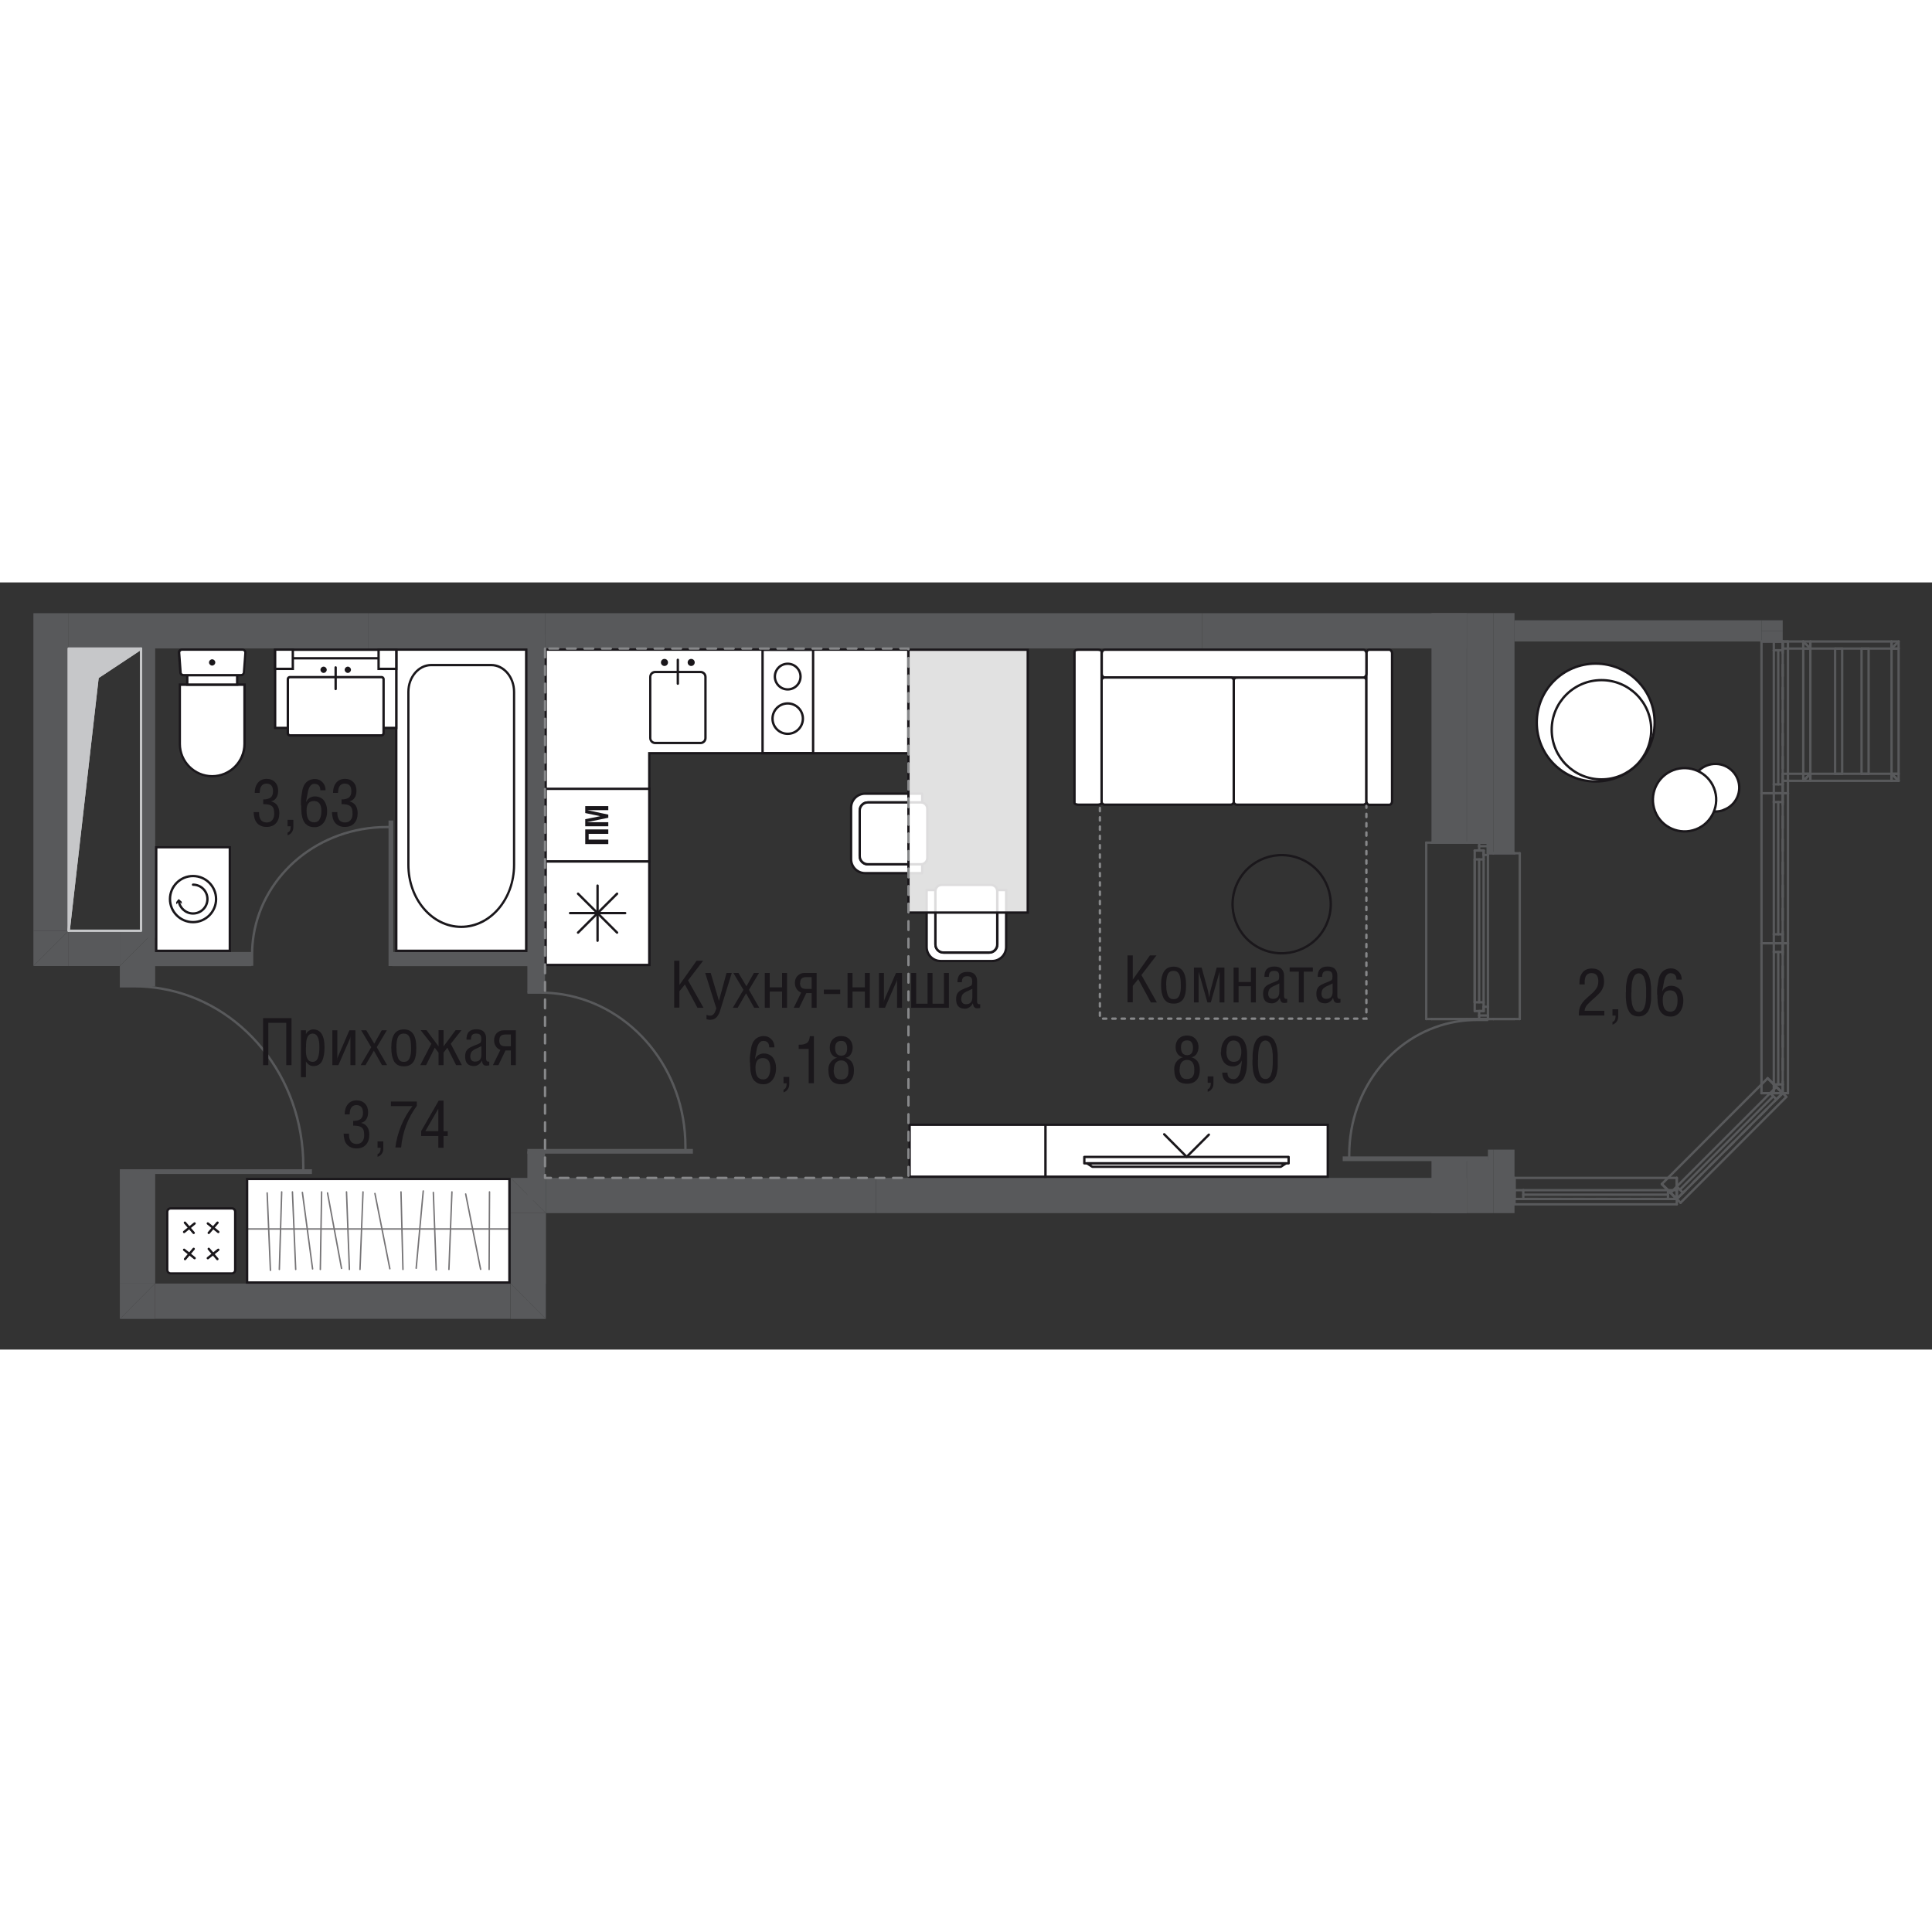 <?xml version="1.0" encoding="UTF-8"?>
<svg id="_Слой_1" data-name="Слой 1" xmlns="http://www.w3.org/2000/svg" xmlns:xlink="http://www.w3.org/1999/xlink" viewBox="0 0 147.53 58.58" width="200" height="200">
  <rect x="0" y="0" width="147.53" height="58.58" fill="#333333" stroke="none"/>
  <defs>
    <style>
      .cls-1 {
        stroke-width: .36px;
      }

      .cls-1, .cls-2, .cls-3, .cls-4, .cls-5, .cls-6, .cls-7, .cls-8, .cls-9, .cls-10, .cls-11, .cls-12, .cls-13 {
        fill: none;
      }

      .cls-1, .cls-2, .cls-3, .cls-5, .cls-11 {
        stroke-miterlimit: 10;
      }

      .cls-1, .cls-5, .cls-7, .cls-8 {
        stroke: #58595b;
      }

      .cls-2, .cls-3, .cls-4, .cls-5, .cls-7, .cls-8, .cls-9, .cls-11, .cls-12, .cls-13 {
        stroke-width: .18px;
      }

      .cls-2, .cls-3, .cls-6, .cls-12, .cls-13 {
        stroke: #1a171b;
      }

      .cls-14 {
        fill: #fff;
      }

      .cls-3, .cls-4, .cls-6, .cls-7, .cls-8, .cls-9, .cls-11, .cls-12, .cls-13 {
        stroke-linecap: round;
      }

      .cls-4 {
        stroke: #c6c7c9;
      }

      .cls-4, .cls-6, .cls-7, .cls-8, .cls-9, .cls-12 {
        stroke-linejoin: round;
      }

      .cls-15 {
        clip-path: url(#clippath-2);
      }

      .cls-16 {
        opacity: .6;
      }

      .cls-6 {
        stroke-width: .11px;
      }

      .cls-17 {
        fill: #1a171b;
      }

      .cls-8 {
        stroke-dasharray: 0 0 .88 .88;
      }

      .cls-18 {
        clip-path: url(#clippath-1);
      }

      .cls-9 {
        stroke-dasharray: 0 0 .67 .67;
      }

      .cls-9, .cls-11 {
        stroke: #87888a;
      }

      .cls-19 {
        clip-path: url(#clippath);
      }

      .cls-20 {
        clip-path: url(#clippath-3);
      }

      .cls-11 {
        stroke-dasharray: 0 0 .25 .46;
      }

      .cls-21 {
        fill: #c6c7c9;
        fill-rule: evenodd;
      }

      .cls-22 {
        opacity: .85;
      }

      .cls-23 {
        fill: #58595b;
      }
    </style>
    <clipPath id="clippath">
      <rect class="cls-10" x="69.37" y="5.14" width="9.11" height="20.06"/>
    </clipPath>
    <clipPath id="clippath-1">
      <rect class="cls-10" x="69.37" y="5.14" width="9.11" height="20.06"/>
    </clipPath>
    <clipPath id="clippath-2">
      <rect class="cls-10" x="18.89" y="46.42" width="19.98" height="6.17"/>
    </clipPath>
    <clipPath id="clippath-3">
      <rect class="cls-10" x="18.89" y="46.42" width="19.98" height="6.17"/>
    </clipPath>
  </defs>
  <rect class="cls-23" x="114.03" y="2.34" width="1.62" height="18.33"/>
  <rect class="cls-23" x="114.03" y="43.31" width="1.62" height="4.85"/>
  <polygon class="cls-23" points="112.01 2.34 112.01 19.87 112.95 19.87 113.62 19.87 113.62 20.68 114.03 20.68 114.03 2.34 112.01 2.34"/>
  <polygon class="cls-23" points="114.03 43.31 113.62 43.31 113.62 44.12 112.55 44.12 112.01 44.12 112.01 48.16 114.03 48.16 114.03 43.31"/>
  <rect class="cls-23" x="109.31" y="44.12" width="2.69" height="4.04"/>
  <rect class="cls-23" x="109.31" y="2.34" width="2.69" height="17.53"/>
  <polygon class="cls-23" points="134.51 3.7 134.51 4.51 135.45 4.51 136.13 4.51 136.13 3.7 134.51 3.7"/>
  <rect class="cls-23" x="115.65" y="2.89" width="18.86" height="1.62"/>
  <polygon class="cls-23" points="135.45 2.89 134.51 2.89 134.51 3.7 136.13 3.7 136.13 2.89 135.45 2.89"/>
  <polygon class="cls-23" points="38.99 48.16 41.68 48.16 38.99 45.47 38.99 48.16"/>
  <polygon class="cls-23" points="38.99 45.47 41.68 48.16 41.68 45.47 38.99 45.47"/>
  <rect class="cls-23" x="41.68" y="45.47" width="25.19" height="2.69"/>
  <polygon class="cls-23" points="38.99 56.24 41.68 56.24 38.99 53.54 38.99 56.24"/>
  <polygon class="cls-23" points="38.99 53.54 41.68 56.24 41.68 53.54 38.99 53.54"/>
  <rect class="cls-23" x="38.99" y="48.16" width="2.7" height="5.39"/>
  <polygon class="cls-23" points="11.84 53.54 9.15 53.54 9.15 56.24 11.84 53.54"/>
  <polygon class="cls-23" points="11.84 53.54 9.15 56.24 11.84 56.24 11.84 53.54"/>
  <rect class="cls-23" x="11.84" y="53.54" width="27.14" height="2.69"/>
  <polygon class="cls-23" points="9.15 29.29 11.84 26.6 9.15 26.6 9.15 29.29"/>
  <rect class="cls-23" x="9.15" y="29.29" width="2.7" height="1.56"/>
  <rect class="cls-23" x="9.15" y="45" width="2.7" height="8.54"/>
  <polygon class="cls-23" points="9.15 29.29 11.84 29.29 11.84 26.6 9.15 29.29"/>
  <rect class="cls-23" x="5.24" y="2.35" width="22.9" height="2.69"/>
  <polygon class="cls-23" points="5.24 26.6 2.55 29.29 5.24 29.29 5.24 26.6"/>
  <polygon class="cls-23" points="5.24 26.6 2.55 26.6 2.55 29.29 5.24 26.6"/>
  <rect class="cls-23" x="2.55" y="2.35" width="2.69" height="24.25"/>
  <rect class="cls-23" x="5.24" y="26.6" width="3.91" height="2.69"/>
  <rect class="cls-23" x="41.62" y="2.35" width="50.18" height="2.69"/>
  <rect class="cls-23" x="28.15" y="2.35" width="13.47" height="2.69"/>
  <rect class="cls-23" x="66.88" y="45.47" width="45.13" height="2.69"/>
  <rect class="cls-23" x="91.8" y="2.35" width="20.21" height="2.69"/>
  <rect class="cls-23" x="10.5" y="28.22" width="8.69" height="1.08"/>
  <rect class="cls-23" x="10.77" y="4.16" width="1.08" height="22.98"/>
  <rect class="cls-23" x="29.97" y="28.22" width="10.98" height="1.08"/>
  <rect class="cls-23" x="40.27" y="3.98" width="1.35" height="27.34"/>
  <rect class="cls-23" x="40.27" y="43.44" width="1.35" height="3.75"/>
  <line class="cls-7" x1="112.01" y1="19.87" x2="109.31" y2="19.87"/>
  <line class="cls-7" x1="112.95" y1="19.87" x2="112.01" y2="19.87"/>
  <line class="cls-7" x1="114.03" y1="20.68" x2="113.63" y2="20.68"/>
  <line class="cls-7" x1="115.65" y1="20.68" x2="114.03" y2="20.68"/>
  <line class="cls-7" x1="113.62" y1="20.68" x2="113.62" y2="19.87"/>
  <line class="cls-7" x1="113.62" y1="19.87" x2="112.95" y2="19.87"/>
  <line class="cls-7" x1="115.65" y1="33.34" x2="116.05" y2="33.34"/>
  <line class="cls-7" x1="116.05" y1="33.34" x2="116.05" y2="20.68"/>
  <line class="cls-7" x1="116.05" y1="20.68" x2="115.65" y2="20.68"/>
  <line class="cls-7" x1="109.31" y1="33.34" x2="108.91" y2="33.34"/>
  <line class="cls-7" x1="108.91" y1="33.34" x2="108.91" y2="19.87"/>
  <line class="cls-7" x1="108.91" y1="19.87" x2="109.31" y2="19.87"/>
  <line class="cls-7" x1="112.95" y1="33.07" x2="112.95" y2="32.73"/>
  <line class="cls-7" x1="112.95" y1="32.73" x2="113.29" y2="32.73"/>
  <line class="cls-7" x1="113.29" y1="32.73" x2="113.29" y2="32.4"/>
  <line class="cls-7" x1="113.29" y1="32.4" x2="113.62" y2="32.4"/>
  <line class="cls-7" x1="113.62" y1="32.4" x2="113.62" y2="33.07"/>
  <line class="cls-7" x1="112.95" y1="33.34" x2="112.95" y2="33.07"/>
  <line class="cls-7" x1="113.62" y1="33.07" x2="113.62" y2="33.34"/>
  <line class="cls-7" x1="113.62" y1="20.14" x2="113.62" y2="20.81"/>
  <line class="cls-7" x1="113.62" y1="20.81" x2="113.29" y2="20.81"/>
  <line class="cls-7" x1="113.29" y1="20.81" x2="113.29" y2="20.47"/>
  <line class="cls-7" x1="113.29" y1="20.47" x2="112.95" y2="20.47"/>
  <line class="cls-7" x1="112.95" y1="20.47" x2="112.95" y2="20.14"/>
  <line class="cls-7" x1="113.62" y1="19.87" x2="113.62" y2="20.14"/>
  <line class="cls-7" x1="112.95" y1="20.14" x2="112.95" y2="19.87"/>
  <line class="cls-7" x1="113.62" y1="20.81" x2="113.62" y2="32.4"/>
  <line class="cls-7" x1="112.61" y1="32.06" x2="112.61" y2="21.15"/>
  <line class="cls-7" x1="112.61" y1="32.73" x2="112.61" y2="32.06"/>
  <line class="cls-7" x1="112.61" y1="32.06" x2="113.29" y2="32.06"/>
  <line class="cls-7" x1="113.29" y1="32.06" x2="113.29" y2="32.73"/>
  <line class="cls-7" x1="113.29" y1="32.73" x2="112.62" y2="32.73"/>
  <line class="cls-7" x1="113.29" y1="20.47" x2="113.29" y2="21.15"/>
  <line class="cls-7" x1="113.29" y1="21.15" x2="112.62" y2="21.15"/>
  <line class="cls-7" x1="112.61" y1="21.15" x2="112.61" y2="20.48"/>
  <line class="cls-7" x1="112.61" y1="20.47" x2="113.29" y2="20.47"/>
  <line class="cls-7" x1="113.29" y1="21.15" x2="113.29" y2="32.06"/>
  <line class="cls-7" x1="112.61" y1="32.06" x2="112.61" y2="21.15"/>
  <line class="cls-7" x1="112.95" y1="32.06" x2="112.95" y2="21.15"/>
  <line class="cls-7" x1="113.62" y1="33.07" x2="112.95" y2="33.07"/>
  <line class="cls-7" x1="113.62" y1="20.14" x2="112.95" y2="20.14"/>
  <line class="cls-7" x1="113.62" y1="33.34" x2="112.95" y2="33.34"/>
  <line class="cls-7" x1="113.62" y1="33.34" x2="112.95" y2="33.34"/>
  <line class="cls-7" x1="115.65" y1="33.34" x2="114.03" y2="33.34"/>
  <line class="cls-7" x1="114.03" y1="33.34" x2="113.63" y2="33.34"/>
  <line class="cls-7" x1="112.95" y1="33.34" x2="112.01" y2="33.34"/>
  <line class="cls-7" x1="112.01" y1="33.34" x2="109.31" y2="33.34"/>
  <line class="cls-7" x1="113.62" y1="19.87" x2="112.95" y2="19.87"/>
  <line class="cls-7" x1="113.62" y1="19.87" x2="112.95" y2="19.87"/>
  <line class="cls-7" x1="113.62" y1="20.68" x2="113.62" y2="19.87"/>
  <line class="cls-7" x1="113.62" y1="20.68" x2="113.62" y2="19.87"/>
  <line class="cls-7" x1="115.65" y1="20.68" x2="114.03" y2="20.68"/>
  <line class="cls-7" x1="114.03" y1="20.68" x2="113.63" y2="20.68"/>
  <line class="cls-7" x1="112.95" y1="19.87" x2="112.01" y2="19.87"/>
  <line class="cls-7" x1="112.01" y1="19.87" x2="109.31" y2="19.87"/>
  <line class="cls-7" x1="112.55" y1="33.34" x2="113.63" y2="33.34"/>
  <line class="cls-7" x1="113.62" y1="33.34" x2="112.55" y2="33.34"/>
  <line class="cls-7" x1="113.62" y1="33.34" x2="112.55" y2="33.34"/>
  <line class="cls-7" x1="115.65" y1="33.34" x2="114.03" y2="33.34"/>
  <line class="cls-7" x1="114.03" y1="33.34" x2="113.63" y2="33.34"/>
  <line class="cls-7" x1="112.55" y1="33.34" x2="112.01" y2="33.34"/>
  <line class="cls-7" x1="112.01" y1="33.34" x2="109.31" y2="33.34"/>
  <line class="cls-7" x1="115.65" y1="46.41" x2="115.65" y2="45.47"/>
  <line class="cls-7" x1="115.65" y1="47.08" x2="115.65" y2="46.41"/>
  <line class="cls-7" x1="128.04" y1="46.41" x2="128.04" y2="45.47"/>
  <line class="cls-7" x1="128.04" y1="47.08" x2="128.04" y2="46.41"/>
  <line class="cls-7" x1="128.04" y1="47.08" x2="128.04" y2="47.49"/>
  <line class="cls-7" x1="128.04" y1="47.49" x2="115.65" y2="47.49"/>
  <line class="cls-7" x1="115.65" y1="47.49" x2="115.65" y2="47.08"/>
  <line class="cls-8" x1="128.04" y1="47.08" x2="115.65" y2="47.08"/>
  <line class="cls-7" x1="128.04" y1="45.47" x2="115.65" y2="45.47"/>
  <line class="cls-7" x1="128.04" y1="46.41" x2="127.37" y2="46.41"/>
  <line class="cls-7" x1="127.37" y1="46.41" x2="127.37" y2="47.08"/>
  <line class="cls-7" x1="127.37" y1="47.08" x2="128.04" y2="47.08"/>
  <line class="cls-7" x1="115.65" y1="47.08" x2="116.32" y2="47.08"/>
  <line class="cls-7" x1="116.32" y1="47.08" x2="116.32" y2="46.41"/>
  <line class="cls-7" x1="116.32" y1="46.41" x2="115.65" y2="46.41"/>
  <line class="cls-7" x1="127.37" y1="46.75" x2="116.32" y2="46.75"/>
  <line class="cls-7" x1="127.37" y1="46.41" x2="116.32" y2="46.41"/>
  <line class="cls-7" x1="116.32" y1="47.08" x2="127.37" y2="47.08"/>
  <line class="cls-7" x1="128.04" y1="47.08" x2="128.04" y2="46.41"/>
  <line class="cls-7" x1="128.04" y1="47.08" x2="128.04" y2="46.41"/>
  <line class="cls-7" x1="128.04" y1="46.41" x2="128.04" y2="45.47"/>
  <line class="cls-7" x1="115.65" y1="47.08" x2="115.65" y2="46.41"/>
  <line class="cls-7" x1="115.65" y1="47.08" x2="115.65" y2="46.41"/>
  <line class="cls-7" x1="115.65" y1="46.41" x2="115.65" y2="45.47"/>
  <line class="cls-7" x1="135.65" y1="38.52" x2="134.98" y2="37.86"/>
  <line class="cls-7" x1="136.13" y1="39" x2="135.65" y2="38.52"/>
  <line class="cls-7" x1="127.57" y1="46.61" x2="126.9" y2="45.94"/>
  <line class="cls-7" x1="128.04" y1="47.08" x2="127.57" y2="46.61"/>
  <line class="cls-7" x1="128.04" y1="47.08" x2="128.33" y2="47.37"/>
  <line class="cls-7" x1="128.33" y1="47.37" x2="136.41" y2="39.28"/>
  <line class="cls-7" x1="136.41" y1="39.28" x2="136.13" y2="39"/>
  <line class="cls-8" x1="128.04" y1="47.08" x2="136.13" y2="39"/>
  <line class="cls-7" x1="126.9" y1="45.94" x2="134.98" y2="37.86"/>
  <line class="cls-7" x1="127.57" y1="46.61" x2="128.04" y2="46.13"/>
  <line class="cls-7" x1="128.04" y1="46.13" x2="128.52" y2="46.61"/>
  <line class="cls-7" x1="128.52" y1="46.61" x2="128.04" y2="47.08"/>
  <line class="cls-7" x1="136.13" y1="39" x2="135.65" y2="39.47"/>
  <line class="cls-7" x1="135.65" y1="39.47" x2="135.17" y2="39"/>
  <line class="cls-7" x1="135.17" y1="39" x2="135.65" y2="38.52"/>
  <line class="cls-7" x1="128.28" y1="46.37" x2="135.41" y2="39.24"/>
  <line class="cls-7" x1="128.04" y1="46.13" x2="135.17" y2="39"/>
  <line class="cls-7" x1="135.65" y1="39.47" x2="128.52" y2="46.61"/>
  <line class="cls-7" x1="128.04" y1="47.08" x2="127.57" y2="46.61"/>
  <line class="cls-7" x1="128.04" y1="47.08" x2="127.57" y2="46.61"/>
  <line class="cls-7" x1="127.57" y1="46.61" x2="126.9" y2="45.94"/>
  <line class="cls-7" x1="136.13" y1="39" x2="135.65" y2="38.52"/>
  <line class="cls-7" x1="136.13" y1="39" x2="135.65" y2="38.52"/>
  <line class="cls-7" x1="135.65" y1="38.52" x2="134.98" y2="37.86"/>
  <line class="cls-7" x1="135.45" y1="4.51" x2="134.51" y2="4.51"/>
  <line class="cls-7" x1="136.13" y1="4.51" x2="135.45" y2="4.51"/>
  <line class="cls-7" x1="135.45" y1="39" x2="134.51" y2="39"/>
  <line class="cls-7" x1="136.13" y1="39" x2="135.45" y2="39"/>
  <line class="cls-7" x1="136.13" y1="4.51" x2="136.53" y2="4.51"/>
  <line class="cls-7" x1="136.53" y1="4.51" x2="136.53" y2="16.1"/>
  <line class="cls-7" x1="136.53" y1="16.1" x2="136.13" y2="16.1"/>
  <line class="cls-8" x1="136.13" y1="4.51" x2="136.13" y2="16.1"/>
  <line class="cls-7" x1="134.51" y1="4.51" x2="134.51" y2="16.1"/>
  <line class="cls-7" x1="135.45" y1="4.51" x2="135.45" y2="5.18"/>
  <line class="cls-7" x1="135.45" y1="5.18" x2="136.12" y2="5.18"/>
  <line class="cls-7" x1="136.13" y1="5.18" x2="136.13" y2="4.51"/>
  <line class="cls-7" x1="136.13" y1="16.1" x2="136.13" y2="15.42"/>
  <line class="cls-7" x1="136.13" y1="15.42" x2="135.45" y2="15.42"/>
  <line class="cls-7" x1="135.45" y1="15.42" x2="135.45" y2="16.1"/>
  <line class="cls-7" x1="135.79" y1="5.18" x2="135.79" y2="15.42"/>
  <line class="cls-7" x1="135.45" y1="5.18" x2="135.45" y2="15.42"/>
  <line class="cls-7" x1="136.13" y1="15.42" x2="136.13" y2="5.18"/>
  <line class="cls-7" x1="136.13" y1="4.51" x2="135.45" y2="4.51"/>
  <line class="cls-7" x1="136.13" y1="4.51" x2="135.45" y2="4.51"/>
  <line class="cls-7" x1="135.45" y1="4.51" x2="134.51" y2="4.51"/>
  <line class="cls-7" x1="136.13" y1="16.1" x2="135.45" y2="16.1"/>
  <line class="cls-7" x1="136.13" y1="16.1" x2="135.45" y2="16.1"/>
  <line class="cls-7" x1="135.45" y1="16.1" x2="134.51" y2="16.1"/>
  <line class="cls-7" x1="136.13" y1="27.55" x2="136.53" y2="27.55"/>
  <line class="cls-7" x1="136.53" y1="27.55" x2="136.53" y2="39"/>
  <line class="cls-7" x1="136.53" y1="39" x2="136.13" y2="39"/>
  <line class="cls-8" x1="136.13" y1="27.55" x2="136.13" y2="39"/>
  <line class="cls-7" x1="134.51" y1="27.55" x2="134.51" y2="39"/>
  <line class="cls-7" x1="135.45" y1="27.55" x2="135.45" y2="28.22"/>
  <line class="cls-7" x1="135.45" y1="28.22" x2="136.12" y2="28.22"/>
  <line class="cls-7" x1="136.13" y1="28.22" x2="136.13" y2="27.55"/>
  <line class="cls-7" x1="136.13" y1="39" x2="136.13" y2="38.33"/>
  <line class="cls-7" x1="136.13" y1="38.33" x2="135.45" y2="38.33"/>
  <line class="cls-7" x1="135.45" y1="38.33" x2="135.45" y2="39"/>
  <line class="cls-7" x1="135.79" y1="28.22" x2="135.79" y2="38.33"/>
  <line class="cls-7" x1="135.45" y1="28.22" x2="135.45" y2="38.33"/>
  <line class="cls-7" x1="136.13" y1="38.33" x2="136.13" y2="28.22"/>
  <line class="cls-7" x1="136.13" y1="27.55" x2="135.45" y2="27.55"/>
  <line class="cls-7" x1="136.13" y1="27.55" x2="135.45" y2="27.55"/>
  <line class="cls-7" x1="135.45" y1="27.55" x2="134.51" y2="27.55"/>
  <line class="cls-7" x1="136.13" y1="39" x2="135.45" y2="39"/>
  <line class="cls-7" x1="136.13" y1="39" x2="135.45" y2="39"/>
  <line class="cls-7" x1="135.45" y1="39" x2="134.51" y2="39"/>
  <line class="cls-7" x1="136.13" y1="16.1" x2="136.53" y2="16.1"/>
  <line class="cls-7" x1="136.53" y1="16.1" x2="136.53" y2="27.55"/>
  <line class="cls-7" x1="136.53" y1="27.55" x2="136.13" y2="27.55"/>
  <line class="cls-8" x1="136.13" y1="16.1" x2="136.13" y2="27.55"/>
  <line class="cls-7" x1="134.51" y1="16.1" x2="134.51" y2="27.55"/>
  <line class="cls-7" x1="135.45" y1="16.1" x2="135.45" y2="16.77"/>
  <line class="cls-7" x1="135.45" y1="16.77" x2="136.12" y2="16.77"/>
  <line class="cls-7" x1="136.13" y1="16.77" x2="136.13" y2="16.1"/>
  <line class="cls-7" x1="136.13" y1="27.55" x2="136.13" y2="26.87"/>
  <line class="cls-7" x1="136.13" y1="26.87" x2="135.45" y2="26.87"/>
  <line class="cls-7" x1="135.45" y1="26.87" x2="135.45" y2="27.55"/>
  <line class="cls-7" x1="135.79" y1="16.77" x2="135.79" y2="26.87"/>
  <line class="cls-7" x1="135.45" y1="16.77" x2="135.45" y2="26.87"/>
  <line class="cls-7" x1="136.13" y1="26.87" x2="136.13" y2="16.77"/>
  <line class="cls-7" x1="136.13" y1="16.1" x2="135.45" y2="16.1"/>
  <line class="cls-7" x1="136.13" y1="16.1" x2="135.45" y2="16.1"/>
  <line class="cls-7" x1="135.45" y1="16.1" x2="134.51" y2="16.1"/>
  <line class="cls-7" x1="136.13" y1="27.55" x2="135.45" y2="27.55"/>
  <line class="cls-7" x1="136.13" y1="27.55" x2="135.45" y2="27.55"/>
  <line class="cls-7" x1="135.45" y1="27.55" x2="134.51" y2="27.55"/>
  <path class="cls-5" d="m29.85,18.68h-.32c-5.14,0-9.4,3.57-10.16,8.24-.08.49-.12,1-.12,1.51v.85"/>
  <line class="cls-1" x1="29.85" y1="29.29" x2="29.85" y2="18.18"/>
  <path class="cls-5" d="m103.03,44.01v-.32c0-5.14,3.57-9.4,8.24-10.16.49-.08,1-.12,1.51-.12h.85"/>
  <line class="cls-1" x1="113.64" y1="44.01" x2="102.53" y2="44.01"/>
  <path class="cls-5" d="m23.16,44.99v-.43c0-6.85-4.72-12.53-10.88-13.55-.65-.11-1.32-.17-2-.17h-1.13"/>
  <line class="cls-1" x1="9.15" y1="44.99" x2="23.82" y2="44.99"/>
  <path class="cls-5" d="m52.34,43.44v-.37c0-5.87-4.06-10.74-9.37-11.61-.56-.09-1.14-.14-1.72-.14h-.97"/>
  <line class="cls-1" x1="40.27" y1="43.44" x2="52.91" y2="43.44"/>
  <rect class="cls-11" x="83.99" y="16.72" width="20.35" height="16.59"/>
  <path class="cls-14" d="m94.45,7.26c-.13,0-.24.1-.24.23v9.25c0,.13.11.23.24.23h9.65c.13,0,.24-.1.24-.23V7.49c0-.13-.11-.23-.24-.23h-9.65Z"/>
  <path class="cls-2" d="m94.45,7.26c-.13,0-.24.1-.24.23v9.25c0,.13.11.23.24.23h9.65c.13,0,.24-.1.24-.23V7.49c0-.13-.11-.23-.24-.23h-9.65Z"/>
  <path class="cls-14" d="m104.56,5.14c-.12,0-.22.12-.22.28v11.28c0,.15.1.28.22.28h1.52c.12,0,.22-.12.22-.28V5.42c0-.15-.1-.28-.22-.28h-1.52Z"/>
  <path class="cls-2" d="m104.56,5.14c-.12,0-.22.12-.22.28v11.28c0,.15.1.28.22.28h1.52c.12,0,.22-.12.22-.28V5.42c0-.15-.1-.28-.22-.28h-1.52Z"/>
  <path class="cls-14" d="m84.37,5.14c-.13,0-.24.13-.24.3v1.52c0,.17.11.3.24.3h19.73c.13,0,.24-.13.24-.3v-1.52c0-.17-.11-.3-.24-.3h-19.73Z"/>
  <path class="cls-2" d="m84.37,5.14c-.13,0-.24.13-.24.3v1.52c0,.17.11.3.24.3h19.73c.13,0,.24-.13.24-.3v-1.52c0-.17-.11-.3-.24-.3h-19.73Z"/>
  <path class="cls-14" d="m93.97,7.26c.13,0,.24.1.24.23v9.25c0,.13-.11.23-.24.23h-9.61c-.13,0-.24-.1-.24-.23V7.49c0-.13.11-.23.24-.23h9.61Z"/>
  <path class="cls-2" d="m93.97,7.26c.13,0,.24.1.24.23v9.25c0,.13-.11.23-.24.23h-9.61c-.13,0-.24-.1-.24-.23V7.49c0-.13.11-.23.24-.23h9.61Z"/>
  <path class="cls-14" d="m82.05,16.83c0,.08.13.14.29.14h1.49c.16,0,.29-.06.29-.14V5.28c0-.08-.13-.14-.29-.14h-1.49c-.16,0-.29.06-.29.14v11.55Z"/>
  <path class="cls-2" d="m82.05,16.83c0,.08.13.14.29.14h1.49c.16,0,.29-.06.29-.14V5.28c0-.08-.13-.14-.29-.14h-1.49c-.16,0-.29.06-.29.14v11.55Z"/>
  <polygon class="cls-14" points="41.68 29.21 41.68 5.13 69.36 5.13 69.36 13.04 49.59 13.04 49.59 29.21 41.68 29.21"/>
  <path class="cls-17" d="m69.27,5.22v7.73h-19.78v16.16h-7.73V5.22h27.51Zm.18-.18h-27.86v24.25h8.08V13.13h19.78V5.04Z"/>
  <rect class="cls-14" x="41.68" y="21.3" width="7.9" height="7.9"/>
  <path class="cls-17" d="m49.49,29.12h-7.73v-7.72h7.73v7.72Zm.18-7.9h-8.08v8.08h8.08v-8.08Z"/>
  <line class="cls-3" x1="43.53" y1="25.25" x2="47.74" y2="25.25"/>
  <line class="cls-3" x1="45.63" y1="27.36" x2="45.63" y2="23.15"/>
  <line class="cls-3" x1="44.14" y1="23.77" x2="47.12" y2="26.74"/>
  <line class="cls-3" x1="44.14" y1="26.74" x2="47.12" y2="23.77"/>
  <path class="cls-17" d="m53.5,6.93c.16,0,.28.13.28.29v4.66c0,.16-.13.29-.28.29h-3.47c-.16,0-.29-.13-.29-.29v-4.66c0-.16.13-.29.29-.29h3.47Zm0-.18h-3.47c-.26,0-.46.21-.46.47v4.66c0,.26.21.47.46.47h3.47c.25,0,.46-.21.46-.47v-4.66c0-.26-.21-.47-.46-.47"/>
  <path class="cls-17" d="m51.01,6.11c0,.15-.12.27-.27.27s-.27-.12-.27-.27.12-.27.27-.27.27.12.27.27"/>
  <path class="cls-17" d="m53.05,6.11c0,.15-.12.27-.27.27s-.27-.12-.27-.27.12-.27.27-.27.27.12.27.27"/>
  <line class="cls-3" x1="51.76" y1="5.91" x2="51.76" y2="7.73"/>
  <path class="cls-17" d="m62,12.95h-3.68v-7.72h3.68v7.72Zm.18-7.9h-4.04v8.08h4.04V5.04Z"/>
  <path class="cls-2" d="m60.15,8.17c.54,0,.98-.44.98-.98s-.44-.98-.98-.98-.98.44-.98.98.44.98.98.98Z"/>
  <path class="cls-2" d="m60.15,11.56c.64,0,1.16-.52,1.16-1.16s-.52-1.16-1.16-1.16-1.16.52-1.16,1.16.52,1.16,1.16,1.16Z"/>
  <rect class="cls-14" x="41.68" y="15.76" width="7.9" height="5.54"/>
  <path class="cls-17" d="m49.49,21.21h-7.73v-5.36h7.73v5.36Zm.18-5.54h-8.08v5.71h8.08v-5.71Z"/>
  <polygon class="cls-17" points="44.69 18.86 46.45 18.86 46.45 19.2 44.95 19.2 44.95 19.64 46.45 19.64 46.45 19.98 44.69 19.98 44.69 18.86"/>
  <polygon class="cls-17" points="44.69 18.08 45.83 17.85 44.69 17.61 44.69 17.08 46.45 17.08 46.45 17.39 44.85 17.39 44.85 17.39 46.45 17.73 46.45 17.97 44.85 18.3 44.85 18.31 46.45 18.31 46.45 18.62 44.69 18.62 44.69 18.08"/>
  <path class="cls-2" d="m94.47,22.99c.87-1.88,3.1-2.69,4.98-1.82,1.88.87,2.69,3.1,1.82,4.98-.87,1.88-3.1,2.69-4.98,1.82-1.88-.87-2.69-3.1-1.82-4.98Z"/>
  <path class="cls-14" d="m71.84,28.91h3.92c.59,0,1.07-.48,1.07-1.07v-4.35h-.67v4.16c0,.34-.28.62-.62.62h-3.49c-.34,0-.62-.28-.62-.62v-4.16h-.67v4.35c0,.59.48,1.07,1.07,1.07"/>
  <path class="cls-12" d="m71.84,28.91h3.92c.59,0,1.07-.48,1.07-1.07v-4.35h-.67v4.16c0,.34-.28.62-.62.62h-3.49c-.34,0-.62-.28-.62-.62v-4.16h-.67v4.35c0,.59.48,1.07,1.07,1.07Z"/>
  <path class="cls-14" d="m75.53,28.26c.34,0,.62-.28.62-.62v-4.06c0-.27-.22-.48-.48-.48h-3.76c-.27,0-.48.21-.48.48v4.06c0,.35.28.62.62.62h3.47Z"/>
  <path class="cls-12" d="m75.53,28.26c.34,0,.62-.28.62-.62v-4.06c0-.27-.22-.48-.48-.48h-3.76c-.27,0-.48.21-.48.48v4.06c0,.35.28.62.62.62h3.47Z"/>
  <path class="cls-14" d="m64.99,17.21v3.92c0,.59.48,1.07,1.07,1.07h4.36v-.67h-4.16c-.34,0-.61-.28-.61-.62v-3.49c0-.34.27-.62.61-.62h4.16v-.67h-4.36c-.59,0-1.07.48-1.07,1.07"/>
  <path class="cls-12" d="m64.99,17.21v3.92c0,.59.48,1.07,1.07,1.07h4.36v-.67h-4.16c-.34,0-.61-.28-.61-.62v-3.49c0-.34.27-.62.61-.62h4.16v-.67h-4.36c-.59,0-1.07.48-1.07,1.07Z"/>
  <path class="cls-14" d="m65.65,20.9c0,.34.28.62.62.62h4.06c.27,0,.48-.22.48-.48v-3.76c0-.27-.22-.48-.48-.48h-4.06c-.34,0-.62.28-.62.62v3.47Z"/>
  <path class="cls-12" d="m65.65,20.9c0,.34.28.62.62.62h4.06c.27,0,.48-.22.48-.48v-3.76c0-.27-.22-.48-.48-.48h-4.06c-.34,0-.62.28-.62.62v3.47Z"/>
  <g class="cls-22">
    <g class="cls-19">
      <g class="cls-18">
        <rect class="cls-14" x="69.37" y="5.14" width="9.11" height="20.06"/>
      </g>
    </g>
  </g>
  <path class="cls-17" d="m78.39,25.12h-8.93V5.23h8.93v19.89Zm.18-20.06h-9.29v20.24h9.29V5.05Z"/>
  <path class="cls-14" d="m131.65,17.37c-.93.36-1.99-.1-2.35-1.04-.36-.93.1-1.99,1.04-2.35.93-.36,1.98.1,2.35,1.04.36.93-.1,1.98-1.04,2.34"/>
  <path class="cls-2" d="m131.65,17.37c-.93.36-1.99-.1-2.35-1.04-.36-.93.1-1.99,1.04-2.35.93-.36,1.98.1,2.35,1.04.36.93-.1,1.98-1.04,2.34Z"/>
  <path class="cls-14" d="m129.51,18.85c-1.25.48-2.65-.14-3.13-1.38-.48-1.25.14-2.65,1.38-3.13,1.25-.48,2.65.14,3.13,1.38.48,1.24-.14,2.65-1.38,3.13"/>
  <path class="cls-2" d="m129.51,18.85c-1.25.48-2.65-.14-3.13-1.38-.48-1.25.14-2.65,1.38-3.13,1.25-.48,2.65.14,3.13,1.38.48,1.24-.14,2.65-1.38,3.13Z"/>
  <path class="cls-14" d="m117.35,10.7c0,2.48,2.01,4.5,4.5,4.5s4.5-2.01,4.5-4.5-2.01-4.5-4.5-4.5-4.5,2.01-4.5,4.5"/>
  <path class="cls-12" d="m117.35,10.7c0,2.48,2.01,4.5,4.5,4.5s4.5-2.01,4.5-4.5-2.01-4.5-4.5-4.5-4.5,2.01-4.5,4.5Z"/>
  <path class="cls-14" d="m118.49,11.25c0,2.1,1.7,3.79,3.8,3.79s3.8-1.7,3.8-3.79-1.7-3.79-3.8-3.79-3.8,1.7-3.8,3.79"/>
  <ellipse class="cls-12" cx="122.29" cy="11.25" rx="3.8" ry="3.79"/>
  <rect class="cls-14" x="79.82" y="41.41" width="21.57" height="3.96"/>
  <path class="cls-17" d="m101.3,45.29h-21.39v-3.79h21.39v3.79Zm.18-3.96h-21.75v4.14h21.75v-4.14Z"/>
  <polygon class="cls-12" points="83.41 44.62 97.8 44.62 98.2 44.36 83.01 44.36 83.41 44.62"/>
  <rect class="cls-12" x="82.8" y="43.87" width="15.6" height=".49"/>
  <line class="cls-3" x1="90.62" y1="43.86" x2="92.31" y2="42.17"/>
  <line class="cls-3" x1="88.9" y1="42.14" x2="90.59" y2="43.84"/>
  <rect class="cls-14" x="69.46" y="41.41" width="10.37" height="3.96"/>
  <path class="cls-17" d="m79.74,45.29h-10.19v-3.79h10.19v3.79Zm.18-3.96h-10.55v4.14h10.55v-4.14Z"/>
  <rect class="cls-14" x="18.87" y="45.55" width="20.03" height="7.9"/>
  <path class="cls-17" d="m38.81,53.37h-19.85v-7.73h19.85v7.73Zm.18-7.9h-20.21v8.08h20.21v-8.08Z"/>
  <g class="cls-16">
    <g class="cls-15">
      <g class="cls-20">
        <line class="cls-6" x1="18.95" y1="49.37" x2="38.82" y2="49.37"/>
        <line class="cls-6" x1="21.33" y1="52.46" x2="21.51" y2="46.54"/>
        <line class="cls-6" x1="22.58" y1="52.46" x2="22.33" y2="46.54"/>
        <line class="cls-6" x1="23.87" y1="52.42" x2="23.09" y2="46.58"/>
        <line class="cls-6" x1="24.46" y1="52.46" x2="24.56" y2="46.54"/>
        <line class="cls-6" x1="26.08" y1="52.38" x2="25.01" y2="46.62"/>
        <line class="cls-6" x1="26.68" y1="52.46" x2="26.46" y2="46.54"/>
        <line class="cls-6" x1="27.49" y1="52.46" x2="27.72" y2="46.54"/>
        <line class="cls-6" x1="29.77" y1="52.41" x2="28.63" y2="46.66"/>
        <line class="cls-6" x1="31.78" y1="52.37" x2="32.32" y2="46.47"/>
        <line class="cls-6" x1="30.77" y1="52.46" x2="30.62" y2="46.54"/>
        <line class="cls-6" x1="20.65" y1="52.53" x2="20.4" y2="46.62"/>
        <line class="cls-6" x1="33.31" y1="52.5" x2="33.09" y2="46.58"/>
        <line class="cls-6" x1="34.28" y1="52.46" x2="34.51" y2="46.54"/>
        <line class="cls-6" x1="36.7" y1="52.45" x2="35.56" y2="46.7"/>
        <line class="cls-6" x1="37.35" y1="52.46" x2="37.38" y2="46.54"/>
      </g>
    </g>
  </g>
  <rect class="cls-14" x="11.93" y="20.23" width="5.62" height="7.9"/>
  <path class="cls-17" d="m17.46,28.04h-5.44v-7.73h5.44v7.73Zm.18-7.9h-5.8v8.08h5.8v-8.08Z"/>
  <path class="cls-2" d="m14.74,22.42c.97,0,1.76.79,1.76,1.76s-.79,1.76-1.76,1.76-1.76-.79-1.76-1.76.79-1.76,1.76-1.76Z"/>
  <path class="cls-3" d="m14.74,23.08c.61,0,1.1.49,1.1,1.1s-.49,1.1-1.1,1.1c-.56,0-1.02-.42-1.09-.96"/>
  <polygon class="cls-17" points="13.89 24.55 13.66 24.36 13.47 24.59 13.45 24.41 13.64 24.18 13.87 24.37 13.89 24.55"/>
  <path class="cls-14" d="m16.2,14.8c-1.36,0-2.47-1.11-2.47-2.47,0-.04,0-.13,0-.13v-4.4h4.93v4.39s0,.09,0,.13c0,1.36-1.11,2.47-2.47,2.47"/>
  <path class="cls-17" d="m18.58,7.89v4.32s0,.08,0,.12c0,1.31-1.07,2.38-2.38,2.38s-2.38-1.07-2.38-2.38c0-.04,0-.12,0-.13v-4.3h4.76Zm.18-.18h-5.11v4.48s0,.09,0,.13c0,1.42,1.15,2.56,2.56,2.56s2.56-1.15,2.56-2.56c0-.05,0-.13,0-.13v-4.48Z"/>
  <rect class="cls-14" x="14.3" y="7.08" width="3.81" height=".71"/>
  <path class="cls-17" d="m18.02,7.71h-3.63v-.54h3.63v.54Zm.18-.71h-3.99v.89h3.99v-.89Z"/>
  <path class="cls-14" d="m14.01,7.08c-.11,0-.2-.08-.23-.18l-.11-1.48c-.01-.08,0-.15.05-.2.04-.05.11-.08.18-.08h4.62c.07,0,.13.03.18.08.04.05.06.12.05.19l-.11,1.5c-.02.1-.12.17-.22.17h-4.39Z"/>
  <path class="cls-17" d="m18.51,5.22c.06,0,.09.03.11.05.02.02.04.06.03.14l-.11,1.47c-.01.07-.07.11-.14.11h-4.39c-.07,0-.12-.05-.13-.09l-.11-1.51c-.01-.06.01-.1.03-.12.02-.02.05-.05.11-.05h4.62Zm0-.18h-4.62c-.2,0-.35.18-.31.38l.11,1.49c.03.15.16.26.31.26h4.39c.15,0,.28-.11.31-.26l.11-1.49c.04-.2-.11-.38-.31-.38"/>
  <path class="cls-17" d="m16.44,6.11c0,.13-.11.24-.24.24s-.24-.11-.24-.24.11-.24.24-.24.24.11.24.24"/>
  <rect class="cls-14" x="30.26" y="5.13" width="9.92" height="22.99"/>
  <path class="cls-17" d="m40.09,28.04h-9.74V5.22h9.74v22.82Zm.18-22.99h-10.1v23.17h10.1V5.04Z"/>
  <path class="cls-14" d="m35.22,26.3c-2.22,0-4.04-2.12-4.04-4.73v-13.21c0-1.13.78-2.05,1.74-2.05h4.58c.96,0,1.74.92,1.74,2.05v13.21c0,2.61-1.81,4.73-4.03,4.73"/>
  <path class="cls-17" d="m37.51,6.4c.91,0,1.66.88,1.66,1.96v13.21c0,2.56-1.77,4.64-3.95,4.64s-3.95-2.08-3.95-4.64v-13.21c0-1.08.74-1.96,1.65-1.96h4.58Zm0-.18h-4.58c-1.01,0-1.83.96-1.83,2.14v13.21c0,2.66,1.85,4.82,4.12,4.82s4.12-2.16,4.12-4.82v-13.21c0-1.18-.82-2.14-1.83-2.14"/>
  <rect class="cls-14" x="21.01" y="5.13" width="9.25" height="5.97"/>
  <path class="cls-17" d="m30.17,11.02h-9.07v-5.79h9.07v5.79Zm.18-5.97h-9.43v6.15h9.43v-6.15Z"/>
  <line class="cls-12" x1="29.66" y1="5.79" x2="21.56" y2="5.79"/>
  <rect class="cls-14" x="21.97" y="7.23" width="7.32" height="4.46" rx=".16" ry=".16"/>
  <path class="cls-17" d="m29.13,7.32s.07.03.07.07v4.13s-.03.07-.07.07h-6.99s-.07-.03-.07-.07v-4.13s.03-.07.07-.07h6.99Zm0-.18h-6.99c-.14,0-.25.11-.25.25v4.13c0,.14.11.25.25.25h6.99c.14,0,.25-.11.25-.25v-4.13c0-.14-.11-.25-.25-.25"/>
  <path class="cls-17" d="m24.95,6.67c0,.13-.11.24-.24.24s-.24-.11-.24-.24.11-.24.24-.24.24.11.24.24"/>
  <path class="cls-17" d="m26.8,6.67c0,.13-.11.24-.24.24s-.24-.11-.24-.24.11-.24.24-.24.24.11.24.24"/>
  <line class="cls-3" x1="25.63" y1="6.49" x2="25.63" y2="8.14"/>
  <rect class="cls-14" x="28.91" y="5.13" width="1.35" height="1.47"/>
  <path class="cls-17" d="m30.17,6.51h-1.17v-1.29h1.17v1.29Zm.18-1.47h-1.53v1.65h1.53v-1.65Z"/>
  <rect class="cls-14" x="21.01" y="5.13" width="1.35" height="1.47"/>
  <path class="cls-17" d="m22.27,6.51h-1.17v-1.29h1.17v1.29Zm.18-1.47h-1.53v1.65h1.53v-1.65Z"/>
  <path class="cls-14" d="m13.02,47.8h4.68c.14,0,.25.11.25.25v4.45c0,.14-.11.26-.26.26h-4.68c-.14,0-.25-.11-.25-.25v-4.45c0-.14.11-.25.25-.25Z"/>
  <path class="cls-17" d="m17.71,47.89c.09,0,.16.07.16.17v4.45c0,.09-.07.17-.16.17h-4.68c-.09,0-.17-.08-.17-.17v-4.45c0-.09.07-.17.17-.17h4.68Zm0-.18h-4.68c-.19,0-.34.15-.34.34v4.45c0,.19.15.34.34.34h4.68c.19,0,.34-.15.34-.34v-4.45c0-.19-.15-.34-.34-.34"/>
  <line class="cls-13" x1="14.12" y1="48.89" x2="14.79" y2="49.67"/>
  <line class="cls-13" x1="14.86" y1="48.95" x2="14.06" y2="49.6"/>
  <line class="cls-13" x1="14.06" y1="50.96" x2="14.86" y2="51.6"/>
  <line class="cls-13" x1="14.79" y1="50.89" x2="14.13" y2="51.67"/>
  <line class="cls-13" x1="16.61" y1="48.89" x2="15.94" y2="49.67"/>
  <line class="cls-13" x1="15.87" y1="48.95" x2="16.67" y2="49.6"/>
  <line class="cls-13" x1="16.67" y1="50.96" x2="15.87" y2="51.6"/>
  <line class="cls-13" x1="15.94" y1="50.89" x2="16.6" y2="51.67"/>
  <polygon class="cls-4" points="7.45 7.25 10.77 5.05 10.77 26.6 5.24 26.6 7.45 7.25"/>
  <polygon class="cls-21" points="5.24 26.6 7.45 7.25 10.77 5.05 5.24 5.05 5.24 26.6"/>
  <polygon class="cls-4" points="5.24 26.6 5.24 5.05 10.77 5.05 7.45 7.25 5.24 26.6"/>
  <line class="cls-7" x1="138.24" y1="15.15" x2="138.24" y2="14.61"/>
  <line class="cls-7" x1="138.24" y1="14.61" x2="137.7" y2="14.61"/>
  <line class="cls-7" x1="144.98" y1="14.61" x2="144.44" y2="14.61"/>
  <line class="cls-7" x1="144.44" y1="14.61" x2="144.44" y2="15.15"/>
  <line class="cls-7" x1="136.13" y1="14.61" x2="137.7" y2="14.61"/>
  <line class="cls-7" x1="136.13" y1="14.61" x2="136.13" y2="15.15"/>
  <line class="cls-7" x1="136.13" y1="15.15" x2="137.7" y2="15.15"/>
  <line class="cls-7" x1="138.24" y1="14.61" x2="138.24" y2="15.15"/>
  <line class="cls-7" x1="144.44" y1="15.15" x2="144.44" y2="14.61"/>
  <line class="cls-7" x1="137.7" y1="15.15" x2="144.98" y2="15.15"/>
  <line class="cls-7" x1="138.24" y1="14.61" x2="137.7" y2="15.15"/>
  <line class="cls-7" x1="138.24" y1="14.61" x2="144.44" y2="14.61"/>
  <line class="cls-7" x1="144.44" y1="14.61" x2="144.98" y2="15.15"/>
  <line class="cls-7" x1="144.44" y1="14.61" x2="144.98" y2="14.61"/>
  <line class="cls-7" x1="144.98" y1="5.05" x2="144.44" y2="5.05"/>
  <line class="cls-7" x1="137.7" y1="14.61" x2="138.24" y2="14.61"/>
  <line class="cls-7" x1="138.24" y1="5.05" x2="137.7" y2="5.05"/>
  <line class="cls-7" x1="142.15" y1="5.05" x2="142.15" y2="14.61"/>
  <line class="cls-7" x1="142.15" y1="14.61" x2="142.69" y2="14.61"/>
  <line class="cls-7" x1="142.69" y1="5.05" x2="142.69" y2="14.61"/>
  <line class="cls-7" x1="142.69" y1="5.05" x2="142.15" y2="5.05"/>
  <line class="cls-7" x1="140.13" y1="5.05" x2="140.13" y2="14.61"/>
  <line class="cls-7" x1="140.13" y1="14.61" x2="140.67" y2="14.61"/>
  <line class="cls-7" x1="140.67" y1="5.05" x2="140.67" y2="14.61"/>
  <line class="cls-7" x1="140.67" y1="5.05" x2="140.13" y2="5.05"/>
  <line class="cls-7" x1="144.44" y1="5.05" x2="144.44" y2="14.61"/>
  <line class="cls-7" x1="144.98" y1="4.51" x2="144.98" y2="15.15"/>
  <line class="cls-7" x1="144.98" y1="15.15" x2="144.44" y2="14.61"/>
  <line class="cls-7" x1="138.24" y1="5.05" x2="138.24" y2="4.51"/>
  <line class="cls-7" x1="137.7" y1="5.05" x2="138.24" y2="5.05"/>
  <line class="cls-7" x1="144.44" y1="5.05" x2="144.98" y2="5.05"/>
  <line class="cls-7" x1="144.44" y1="4.51" x2="144.44" y2="5.05"/>
  <line class="cls-7" x1="136.13" y1="4.51" x2="137.7" y2="4.51"/>
  <line class="cls-7" x1="136.13" y1="4.51" x2="136.13" y2="5.05"/>
  <line class="cls-7" x1="136.13" y1="5.05" x2="137.7" y2="5.05"/>
  <line class="cls-7" x1="138.24" y1="4.51" x2="138.24" y2="5.05"/>
  <line class="cls-7" x1="144.44" y1="5.05" x2="144.44" y2="4.51"/>
  <line class="cls-7" x1="138.24" y1="5.05" x2="144.44" y2="5.05"/>
  <line class="cls-7" x1="137.7" y1="4.51" x2="144.98" y2="4.51"/>
  <line class="cls-7" x1="144.98" y1="4.51" x2="144.44" y2="5.05"/>
  <line class="cls-7" x1="138.24" y1="14.61" x2="138.24" y2="5.05"/>
  <line class="cls-7" x1="137.7" y1="15.15" x2="138.24" y2="14.61"/>
  <line class="cls-7" x1="137.7" y1="15.15" x2="137.7" y2="4.51"/>
  <line class="cls-7" x1="137.7" y1="4.51" x2="138.24" y2="5.05"/>
  <polygon class="cls-9" points="41.62 5.05 41.62 29.29 41.62 45.47 64.59 45.47 69.37 45.47 69.37 5.05 41.62 5.05"/>
  <path class="cls-17" d="m20.09,36.86v-3.59h2.17v3.59h-.4v-3.23h-1.37v3.23h-.4Zm2.89.93v-3.59h.38v.3h0c.06-.12.14-.21.24-.27.1-.06.2-.1.3-.1.58,0,.88.45.88,1.36,0,.21-.01.4-.04.57-.03.17-.07.32-.13.45-.06.14-.15.24-.26.31-.11.07-.25.11-.41.11-.13,0-.24-.03-.33-.09-.09-.06-.17-.14-.25-.26v1.2h-.38Zm.38-2.27c0,.09,0,.16,0,.22,0,.06,0,.13.01.21,0,.08.02.15.03.21.01.06.03.12.06.18.03.06.06.11.09.14.03.04.08.07.13.09.05.02.11.04.18.04.1,0,.18-.02.25-.07.07-.05.12-.12.16-.22.04-.1.07-.22.09-.35.02-.13.03-.29.03-.48,0-.69-.17-1.04-.52-1.04-.07,0-.14.02-.2.05-.06.03-.1.07-.14.13-.04.06-.07.12-.09.19-.02.06-.04.14-.05.23-.01.09-.02.17-.02.24,0,.07,0,.15,0,.24Zm2.02,1.34v-2.66h.38v2.03c0,.09-.01.19-.04.32h0c.03-.16.06-.27.08-.32l.88-2.03h.46v2.66h-.38v-2.02c0-.07.01-.18.04-.33h0c-.03.17-.05.28-.08.33l-.88,2.02h-.46Zm2.16,0l.81-1.37-.77-1.29h.39l.61,1.02.57-1.02h.39l-.77,1.29.79,1.37h-.39l-.62-1.1-.64,1.1h-.39Zm2.34-1.34c0-.93.32-1.39.96-1.39s.95.47.95,1.4c0,.27-.02.49-.06.68-.04.19-.11.33-.19.44-.09.11-.19.18-.3.23-.11.05-.24.07-.4.07-.12,0-.23-.01-.32-.04-.09-.03-.18-.07-.26-.14-.08-.07-.15-.15-.2-.26-.05-.11-.1-.24-.13-.4-.03-.16-.05-.35-.05-.57Zm.4.04c0,.17,0,.31.03.43.02.12.05.23.09.33.04.1.1.17.17.22s.16.07.27.07.2-.02.27-.07.13-.12.17-.22c.04-.1.07-.21.09-.33.02-.12.02-.27.02-.43,0-.4-.04-.69-.13-.86-.09-.17-.23-.25-.43-.25s-.35.08-.43.25c-.09.17-.13.45-.13.86Zm1.81,1.3l.85-1.63-.82-1.04h.45l.92,1.24v-1.24h.38v1.24l.92-1.24h.45l-.82,1.04.85,1.63h-.44l-.67-1.33-.29.38v.95h-.38v-.95l-.29-.38-.66,1.33h-.45Zm4.11.07c-.46,0-.68-.24-.68-.73,0-.12.01-.22.04-.3.02-.08.07-.16.12-.22.06-.06.13-.12.2-.16.08-.04.18-.09.3-.14.2-.07.36-.14.47-.2.04-.02.07-.06.08-.11s.02-.12.02-.21c0-.15-.03-.26-.09-.32-.06-.06-.16-.09-.31-.09-.14,0-.24.04-.3.11-.06.08-.09.19-.09.35h-.34c0-.27.06-.47.19-.6.13-.13.32-.19.57-.19s.44.06.56.19c.12.13.18.29.18.49v1.57c0,.06.01.12.04.16s.06.06.11.06c.03,0,.06,0,.09,0v.28s-.08.03-.16.03c-.07,0-.12,0-.15-.01-.04,0-.08-.02-.11-.05-.04-.03-.07-.06-.09-.12-.02-.05-.04-.12-.06-.21h0c-.05.12-.12.22-.24.3-.11.08-.23.12-.35.12h0Zm-.29-.75c0,.13.03.22.09.3.06.07.15.11.27.11.33,0,.49-.18.49-.54v-.64c-.06.03-.12.06-.2.1-.08.04-.14.07-.2.09-.05.02-.11.05-.17.09-.06.04-.11.08-.15.12-.04.04-.07.09-.09.16s-.04.14-.04.22Zm1.73.68l.57-1.16c-.15-.06-.27-.15-.35-.28-.09-.13-.13-.29-.13-.46,0-.23.07-.41.21-.55.14-.14.32-.21.53-.21h.92v2.66h-.38v-1.12h-.41l-.54,1.12h-.41Zm.48-1.89c0,.15.04.26.11.34.07.07.19.11.35.11h.43v-.9h-.41c-.17,0-.29.04-.36.11-.07.07-.11.19-.11.34Z"/>
  <path class="cls-17" d="m26.25,42.09h.4c0,.08,0,.16.01.23,0,.07.03.14.05.21.03.07.06.13.1.18.04.05.1.09.17.12.07.03.15.05.25.05.19,0,.33-.06.43-.18.1-.12.15-.27.15-.47,0-.16-.01-.28-.04-.38-.03-.1-.08-.17-.15-.23-.07-.05-.16-.09-.26-.11-.1-.02-.23-.03-.39-.03v-.36c.25,0,.44-.05.56-.14.12-.09.19-.25.19-.48,0-.39-.17-.59-.51-.59-.09,0-.17.02-.24.06s-.12.09-.16.16c-.04.07-.07.14-.08.22s-.03.17-.03.27h-.38c0-.31.08-.57.24-.77.16-.2.39-.3.67-.3.26,0,.48.08.64.25.16.16.24.38.24.65,0,.21-.04.39-.13.53-.09.15-.22.24-.41.29.21.05.36.15.47.3.11.16.16.36.16.6,0,.32-.08.57-.25.76-.16.19-.41.29-.73.29-.17,0-.32-.03-.44-.09-.13-.06-.23-.14-.31-.24-.08-.1-.14-.22-.17-.36-.04-.14-.06-.29-.06-.46Zm2.58,1.07v-.48h.44v.57c0,.14-.04.27-.12.38-.08.11-.19.19-.32.23v-.21c.16-.04.24-.21.24-.48h-.24Zm1.02-3.16v-.36h1.98v.33c-.34.46-.62.96-.82,1.5-.2.54-.33,1.11-.38,1.68h-.44c.07-.57.22-1.12.44-1.66.22-.54.51-1.04.87-1.5h-1.65Zm2.31,2.26v-.36l1.34-2.33h.37v2.34h.32v.36h-.32v.9h-.4v-.9h-1.32Zm.32-.36h.99v-1.71l-.99,1.71Z"/>
  <path class="cls-17" d="m86.1,32.07v-3.59h.4v1.85l1.31-1.85h.5l-1.15,1.5,1.18,2.09h-.46l-.96-1.78-.42.52v1.25h-.4Zm2.56-1.34c0-.93.32-1.39.96-1.39s.95.47.95,1.4c0,.27-.02.49-.06.68-.04.19-.11.33-.19.44-.09.11-.19.18-.3.23-.11.05-.24.07-.4.07-.12,0-.23-.01-.32-.04-.09-.03-.18-.07-.26-.14-.08-.07-.15-.15-.2-.26-.05-.11-.1-.24-.13-.4-.03-.16-.05-.35-.05-.57Zm.4.04c0,.17,0,.31.03.43.02.12.05.23.09.33.04.1.1.17.17.22s.16.07.27.07.2-.02.27-.07.13-.12.17-.22c.04-.1.07-.21.09-.33.02-.12.02-.27.02-.43,0-.4-.04-.69-.13-.86-.09-.17-.23-.25-.43-.25s-.35.08-.43.25c-.09.17-.13.45-.13.86Zm2.11,1.3v-2.66h.59l.48,1.76s.04.23.1.54h0s.02-.1.03-.18.02-.15.03-.21c0-.06.02-.11.03-.15l.48-1.76h.59v2.66h-.37v-2.35h0l-.67,2.35h-.26l-.67-2.35h0v2.35h-.37Zm3.03,0v-2.66h.38v1.1h.94v-1.1h.38v2.66h-.38v-1.24h-.94v1.24h-.38Zm2.93.07c-.46,0-.68-.24-.68-.73,0-.12.01-.22.04-.3.02-.08.07-.16.12-.22.06-.06.13-.12.2-.16.08-.04.18-.09.3-.14.2-.07.36-.14.47-.2.04-.02.07-.06.08-.11s.02-.12.02-.21c0-.15-.03-.26-.09-.32-.06-.06-.16-.09-.31-.09-.14,0-.24.04-.3.11-.06.08-.09.19-.09.35h-.34c0-.27.06-.47.19-.6.13-.13.32-.19.57-.19s.44.06.56.19c.12.13.18.29.18.49v1.57c0,.06.01.12.04.16s.06.06.11.06c.03,0,.06,0,.09,0v.28s-.08.03-.16.03c-.07,0-.12,0-.15-.01-.04,0-.08-.02-.11-.05-.04-.03-.07-.06-.09-.12-.02-.05-.04-.12-.06-.21h0c-.05.12-.12.22-.24.3-.11.08-.23.12-.35.12h0Zm-.29-.75c0,.13.03.22.09.3.06.07.15.11.27.11.33,0,.49-.18.49-.54v-.64c-.06.03-.12.06-.2.1-.08.04-.14.07-.2.09-.05.02-.11.05-.17.09-.06.04-.11.08-.15.12-.04.04-.07.09-.09.16s-.04.14-.04.22Zm1.64-1.67v-.32h1.77v.32h-.69v2.35h-.38v-2.35h-.7Zm2.72,2.42c-.46,0-.68-.24-.68-.73,0-.12.01-.22.04-.3.02-.08.07-.16.12-.22.06-.06.13-.12.2-.16.08-.04.18-.09.3-.14.2-.07.36-.14.47-.2.04-.02.07-.06.08-.11s.02-.12.02-.21c0-.15-.03-.26-.09-.32-.06-.06-.16-.09-.31-.09-.14,0-.24.04-.3.11-.06.08-.09.19-.09.35h-.34c0-.27.06-.47.19-.6.13-.13.32-.19.57-.19s.44.06.56.19c.12.13.18.29.18.49v1.57c0,.06.01.12.04.16s.06.06.11.06c.03,0,.06,0,.09,0v.28s-.08.03-.16.03c-.07,0-.12,0-.15-.01-.04,0-.08-.02-.11-.05-.04-.03-.07-.06-.09-.12-.02-.05-.04-.12-.06-.21h0c-.05.12-.12.22-.24.3-.11.08-.23.12-.35.12h0Zm-.29-.75c0,.13.03.22.09.3.06.07.15.11.27.11.33,0,.49-.18.49-.54v-.64c-.06.03-.12.06-.2.1-.08.04-.14.07-.2.09-.05.02-.11.05-.17.09-.06.04-.11.08-.15.12-.04.04-.07.09-.09.16s-.04.14-.04.22Z"/>
  <path class="cls-17" d="m89.66,37.2c0-.14.02-.27.06-.38.04-.12.1-.21.17-.29.07-.07.14-.13.22-.18.08-.05.15-.08.23-.09h0c-.19-.04-.33-.13-.43-.28-.1-.14-.14-.32-.14-.52,0-.11.02-.21.05-.31.03-.1.08-.19.15-.27s.16-.15.27-.2c.12-.05.25-.08.4-.08.12,0,.23.02.33.05.1.03.18.08.25.14.07.06.12.12.17.2.05.08.08.15.1.24.02.08.03.16.03.25,0,.19-.05.36-.14.51-.09.15-.23.24-.41.27h0c.18.04.33.14.46.29.12.16.19.38.19.65,0,.34-.08.61-.25.8-.17.19-.41.28-.73.28s-.57-.09-.73-.27c-.16-.18-.24-.45-.24-.8Zm.41-.02c0,.11,0,.21.03.3.02.08.05.16.09.23.04.07.1.12.17.16.08.04.17.05.28.05.09,0,.17-.01.24-.04.07-.02.12-.06.16-.1s.07-.09.1-.16c.03-.06.04-.13.05-.2,0-.07.01-.15.01-.24,0-.1-.01-.19-.03-.27-.02-.08-.05-.16-.09-.23-.04-.07-.1-.12-.18-.16-.07-.04-.16-.06-.26-.06-.13,0-.24.04-.33.11-.09.07-.15.16-.18.27-.03.1-.05.22-.05.35Zm.57-2.21c-.3,0-.46.18-.46.54,0,.19.04.33.11.43.08.1.19.16.36.16.3,0,.45-.19.45-.57,0-.17-.04-.3-.11-.41s-.19-.15-.35-.15h0Zm1.58,3.23v-.48h.44v.57c0,.14-.04.27-.12.38-.08.11-.19.19-.32.23v-.21c.16-.04.24-.21.24-.48h-.24Zm1.02-2.33c0-.38.09-.68.27-.91.18-.23.41-.35.68-.35.13,0,.26.02.36.06.11.04.2.09.27.14.07.06.13.13.19.23.05.09.09.18.12.27.03.09.05.19.07.32.02.12.03.23.03.32,0,.09,0,.2,0,.32,0,.15,0,.26,0,.35,0,.09,0,.21-.02.37-.01.16-.03.29-.06.39-.02.1-.06.21-.11.34-.05.13-.11.22-.19.3-.07.07-.17.13-.28.19-.11.05-.24.08-.39.08-.26,0-.47-.08-.62-.23-.15-.16-.23-.36-.23-.63h.4c0,.17.04.29.11.37.08.08.2.13.36.13.06,0,.12-.01.17-.04.05-.02.1-.06.14-.11.04-.05.07-.1.1-.15.03-.05.06-.12.08-.2.02-.08.04-.15.05-.22.01-.06.03-.14.04-.24.01-.09.02-.17.03-.23,0-.06.01-.13.02-.22h-.01c-.07.15-.16.26-.28.33-.12.07-.25.11-.38.11-.16,0-.29-.03-.42-.09-.12-.06-.22-.14-.29-.24-.07-.1-.13-.22-.17-.35-.04-.13-.06-.27-.06-.42Zm.41-.08c0,.08,0,.16.01.23,0,.07.03.14.05.22.02.07.06.14.1.19.04.05.09.09.16.13.07.03.15.05.24.05.11,0,.2-.02.28-.06.08-.04.14-.1.18-.17.04-.07.07-.15.09-.24.02-.09.03-.18.03-.28,0-.11,0-.21-.03-.3-.02-.1-.05-.19-.09-.28-.04-.09-.1-.17-.18-.22s-.18-.08-.29-.08c-.11,0-.2.02-.27.07-.08.05-.13.12-.17.2-.04.09-.07.17-.08.26-.02.09-.02.18-.02.29Zm2,.64c0-.12,0-.23,0-.33,0-.1.01-.21.03-.34.02-.13.04-.25.06-.35.03-.1.06-.21.11-.31.05-.11.11-.19.17-.26.07-.07.15-.13.25-.17.1-.04.22-.07.34-.07s.24.02.34.07c.1.04.19.1.25.17.07.07.12.16.17.26.05.11.09.21.11.31.03.1.05.22.06.35.02.13.03.25.03.34s0,.21,0,.33c0,.1,0,.18,0,.25,0,.07,0,.16,0,.25,0,.1-.01.18-.02.25-.01.07-.02.15-.04.24-.02.09-.04.16-.06.23-.03.06-.06.13-.09.2-.03.07-.08.12-.13.17-.05.05-.1.09-.16.13-.06.04-.13.07-.21.09-.08.02-.16.03-.26.03-.13,0-.24-.02-.34-.06-.1-.04-.19-.09-.25-.16-.07-.06-.13-.15-.17-.25-.05-.1-.09-.2-.11-.3-.03-.1-.05-.21-.06-.35-.02-.14-.02-.26-.03-.36,0-.1,0-.22,0-.36Zm.41,0c0,.14,0,.26,0,.37,0,.11.01.22.03.34.01.12.03.23.06.31.03.09.06.16.1.24.04.07.09.13.16.17.06.04.14.06.22.06.07,0,.14-.01.19-.04.06-.03.1-.07.14-.12s.07-.11.1-.19c.03-.08.05-.15.07-.23.02-.08.03-.17.04-.28,0-.11.02-.21.02-.3,0-.09,0-.2,0-.32,0-.1,0-.2,0-.28,0-.09,0-.18-.02-.28,0-.1-.02-.2-.04-.28-.02-.08-.04-.16-.07-.24-.03-.08-.06-.15-.1-.2s-.09-.1-.14-.13c-.06-.03-.12-.05-.19-.05s-.14.02-.19.05c-.06.03-.11.08-.14.13-.04.05-.07.12-.1.2s-.05.16-.07.24c-.02.08-.03.17-.04.28,0,.1-.02.2-.02.29,0,.09,0,.18,0,.28Z"/>
  <path class="cls-17" d="m19.38,17.54h.4c0,.08,0,.16.01.23,0,.07.03.14.05.21.03.07.06.13.1.18.04.05.1.09.17.12.07.03.15.05.25.05.19,0,.33-.06.43-.18.1-.12.15-.27.15-.47,0-.16-.01-.28-.04-.38-.03-.1-.08-.17-.15-.23-.07-.05-.16-.09-.26-.11-.1-.02-.23-.03-.39-.03v-.36c.25,0,.44-.05.56-.14.12-.09.19-.25.19-.48,0-.39-.17-.59-.51-.59-.09,0-.17.02-.24.06s-.12.09-.16.16c-.04.07-.07.14-.08.22s-.03.17-.03.27h-.38c0-.31.08-.57.24-.77.16-.2.39-.3.67-.3.26,0,.48.08.64.25.16.16.24.38.24.65,0,.21-.04.39-.13.53-.09.15-.22.24-.41.29.21.05.36.15.47.3.11.16.16.36.16.6,0,.32-.08.57-.25.76-.16.19-.41.29-.73.29-.17,0-.32-.03-.44-.09-.13-.06-.23-.14-.31-.24-.08-.1-.14-.22-.17-.36-.04-.14-.06-.29-.06-.46Zm2.58,1.07v-.48h.44v.57c0,.14-.04.27-.12.38-.08.11-.19.19-.32.23v-.21c.16-.04.24-.21.24-.48h-.24Zm1.02-1.59c0-.14,0-.25,0-.35,0-.1.02-.22.04-.37s.04-.28.06-.39.05-.22.1-.34c.05-.12.12-.22.19-.29s.16-.14.28-.19.24-.08.38-.08c.24,0,.44.08.59.24.16.16.24.37.24.62h-.4c0-.18-.05-.31-.13-.38-.08-.08-.2-.11-.35-.11-.07,0-.13.02-.18.06-.06.04-.1.09-.14.15-.04.06-.07.13-.1.22-.03.09-.06.2-.08.35-.03.15-.04.24-.05.27,0,.03-.02.08-.03.15-.01.07-.03.13-.03.2h0c.07-.15.16-.26.28-.33.12-.07.25-.11.39-.11.16,0,.29.03.42.09.12.06.22.14.29.24.07.1.13.22.17.35.04.13.06.27.06.42,0,.38-.09.68-.27.91-.18.23-.41.34-.68.34-.1,0-.2-.01-.29-.03-.09-.02-.17-.05-.23-.09-.06-.04-.12-.09-.18-.14-.05-.06-.1-.12-.13-.18-.03-.06-.07-.14-.09-.22s-.05-.16-.06-.24c-.01-.07-.03-.16-.03-.25,0-.1-.01-.18-.02-.25,0-.07,0-.16,0-.25Zm.99-.33c-.37,0-.56.24-.56.72,0,.33.05.56.15.7.1.14.24.21.43.21.11,0,.2-.03.28-.08.08-.05.13-.13.17-.22.04-.09.06-.19.08-.28.01-.09.02-.19.02-.29,0-.51-.19-.76-.58-.76h0Zm1.39.85h.4c0,.08,0,.16.01.23,0,.07.03.14.05.21.03.07.06.13.1.18.04.05.1.09.17.12.07.03.15.05.25.05.19,0,.33-.06.43-.18.1-.12.15-.27.15-.47,0-.16-.01-.28-.04-.38-.03-.1-.08-.17-.15-.23-.07-.05-.16-.09-.26-.11-.1-.02-.23-.03-.39-.03v-.36c.25,0,.44-.05.56-.14.12-.09.19-.25.19-.48,0-.39-.17-.59-.51-.59-.09,0-.17.02-.24.06s-.12.09-.16.16c-.04.07-.07.14-.08.22s-.03.17-.03.27h-.38c0-.31.08-.57.24-.77.16-.2.39-.3.67-.3.26,0,.48.08.64.25.16.16.24.38.24.65,0,.21-.04.39-.13.53-.09.15-.22.24-.41.29.21.05.36.15.47.3.11.16.16.36.16.6,0,.32-.08.57-.25.76-.16.19-.41.29-.73.29-.17,0-.32-.03-.44-.09-.13-.06-.23-.14-.31-.24-.08-.1-.14-.22-.17-.36-.04-.14-.06-.29-.06-.46Z"/>
  <path class="cls-17" d="m57.26,36.65c0-.14,0-.25,0-.35,0-.1.02-.22.04-.37s.04-.28.06-.39.05-.22.1-.34c.05-.12.12-.22.19-.29s.16-.14.28-.19.24-.08.38-.08c.24,0,.44.08.59.24.16.16.24.37.24.62h-.4c0-.18-.05-.31-.13-.38-.08-.08-.2-.11-.35-.11-.07,0-.13.02-.18.06-.06.04-.1.09-.14.15-.04.06-.07.13-.1.22-.03.09-.06.2-.08.35-.03.15-.04.24-.05.27,0,.03-.02.08-.03.15-.01.07-.03.13-.03.2h0c.07-.15.16-.26.28-.33.12-.07.25-.11.39-.11.16,0,.29.03.42.09.12.06.22.14.29.24.07.1.13.22.17.35.04.13.06.27.06.42,0,.38-.09.68-.27.91-.18.23-.41.34-.68.34-.1,0-.2-.01-.29-.03-.09-.02-.17-.05-.23-.09-.06-.04-.12-.09-.18-.14-.05-.06-.1-.12-.13-.18-.03-.06-.07-.14-.09-.22s-.05-.16-.06-.24c-.01-.07-.03-.16-.03-.25,0-.1-.01-.18-.02-.25,0-.07,0-.16,0-.25Zm.99-.33c-.37,0-.56.24-.56.72,0,.33.05.56.15.7.1.14.24.21.43.21.11,0,.2-.03.28-.08.08-.05.13-.13.17-.22.04-.09.06-.19.08-.28.01-.09.02-.19.02-.29,0-.51-.19-.76-.58-.76h0Zm1.58,1.92v-.48h.44v.57c0,.14-.04.27-.12.38-.08.11-.19.19-.32.23v-.21c.16-.04.24-.21.24-.48h-.24Zm1.16-2.62v-.32c.14,0,.25,0,.34-.02.09-.02.17-.05.25-.09.08-.05.14-.11.18-.2.04-.09.07-.2.08-.34h.31v3.59h-.4v-2.62h-.77Zm2.26,1.62c0-.14.02-.27.06-.38.04-.12.1-.21.17-.29.07-.07.14-.13.22-.18.08-.05.15-.08.23-.09h0c-.19-.04-.33-.13-.43-.28-.1-.14-.14-.32-.14-.52,0-.11.02-.21.05-.31.03-.1.08-.19.15-.27s.16-.15.27-.2c.12-.05.25-.08.4-.08.12,0,.23.02.33.05.1.03.18.08.25.14.07.06.12.12.17.2.05.08.08.15.1.24.02.08.03.16.03.25,0,.19-.05.36-.14.51-.09.15-.23.24-.41.27h0c.18.04.33.14.46.29.12.16.19.38.19.65,0,.34-.08.61-.25.8-.17.19-.41.28-.73.28s-.57-.09-.73-.27c-.16-.18-.24-.45-.24-.8Zm.41-.02c0,.11,0,.21.03.3.02.08.05.16.09.23.04.07.1.12.17.16.08.04.17.05.28.05.09,0,.17-.01.24-.04.07-.02.12-.06.16-.1s.07-.09.1-.16c.03-.06.04-.13.05-.2,0-.07.01-.15.01-.24,0-.1-.01-.19-.03-.27-.02-.08-.05-.16-.09-.23-.04-.07-.1-.12-.18-.16-.07-.04-.16-.06-.26-.06-.13,0-.24.04-.33.11-.09.07-.15.16-.18.27-.03.1-.05.22-.05.35Zm.57-2.21c-.3,0-.46.18-.46.54,0,.19.04.33.11.43.08.1.19.16.36.16.3,0,.45-.19.45-.57,0-.17-.04-.3-.11-.41s-.19-.15-.35-.15h0Z"/>
  <path class="cls-17" d="m51.48,32.48v-3.59h.4v1.85l1.31-1.85h.5l-1.15,1.5,1.18,2.09h-.46l-.96-1.78-.42.52v1.25h-.4Zm2.39-2.66h.4l.63,2.13h0l.58-2.13h.4l-.83,2.68c-.02.07-.04.12-.05.16-.01.04-.03.09-.05.15-.02.06-.04.11-.06.14-.02.04-.04.08-.07.12-.03.05-.05.08-.08.11-.03.03-.06.06-.1.09s-.08.05-.12.07c-.04.02-.09.03-.14.04-.05.01-.11.02-.16.02-.08,0-.17-.02-.27-.05v-.33c.09.04.18.06.28.06.06,0,.12-.01.17-.04.05-.03.09-.07.13-.12.04-.05.07-.11.09-.17.02-.06.05-.13.08-.22l-.85-2.71Zm2.09,2.66l.81-1.37-.77-1.29h.39l.61,1.02.57-1.02h.39l-.77,1.29.79,1.37h-.39l-.62-1.1-.64,1.1h-.39Zm2.44,0v-2.66h.38v1.1h.94v-1.1h.38v2.66h-.38v-1.24h-.94v1.24h-.38Zm2.21,0l.57-1.16c-.15-.06-.27-.15-.35-.28-.09-.13-.13-.29-.13-.46,0-.23.07-.41.21-.55.14-.14.32-.21.53-.21h.92v2.66h-.38v-1.12h-.41l-.54,1.12h-.41Zm.48-1.89c0,.15.04.26.11.34.07.07.19.11.35.11h.43v-.9h-.41c-.17,0-.29.04-.36.11-.07.07-.11.19-.11.34Zm1.82.84v-.34h1.25v.34h-1.25Zm1.81,1.05v-2.66h.38v1.1h.94v-1.1h.38v2.66h-.38v-1.24h-.94v1.24h-.38Zm2.4,0v-2.66h.38v2.03c0,.09-.01.19-.04.32h0c.03-.16.06-.27.08-.32l.88-2.03h.46v2.66h-.38v-2.02c0-.07.01-.18.04-.33h0c-.03.17-.05.28-.08.33l-.88,2.02h-.46Zm2.46,0v-2.66h.38v2.35h.87v-2.35h.38v2.35h.87v-2.35h.38v2.66h-2.87Zm4.11.07c-.46,0-.68-.24-.68-.73,0-.12.01-.22.04-.3.02-.08.07-.16.12-.22.06-.06.13-.12.2-.16.08-.04.18-.09.3-.14.2-.07.36-.14.47-.2.04-.02.07-.06.08-.11s.02-.12.02-.21c0-.15-.03-.26-.09-.32-.06-.06-.16-.09-.31-.09-.14,0-.24.04-.3.11-.06.08-.09.19-.09.35h-.34c0-.27.06-.47.19-.6.13-.13.32-.19.57-.19s.44.06.56.19c.12.13.18.29.18.49v1.57c0,.06.01.12.04.16s.06.06.11.06c.03,0,.06,0,.09,0v.28s-.08.03-.16.03c-.07,0-.12,0-.15-.01-.04,0-.08-.02-.11-.05-.04-.03-.07-.06-.09-.12-.02-.05-.04-.12-.06-.21h0c-.05.12-.12.22-.24.3-.11.08-.23.12-.35.12h0Zm-.29-.75c0,.13.03.22.09.3.06.07.15.11.27.11.33,0,.49-.18.49-.54v-.64c-.06.03-.12.06-.2.1-.08.04-.14.07-.2.09-.05.02-.11.05-.17.09-.06.04-.11.08-.15.12-.04.04-.07.09-.09.16s-.04.14-.04.22Z"/>
  <path class="cls-17" d="m120.56,33.07c0-.17.01-.31.03-.43.02-.12.06-.24.13-.36.06-.13.16-.25.27-.37.12-.12.27-.27.47-.43.18-.15.32-.3.43-.46.11-.16.16-.34.16-.55s-.04-.36-.12-.47c-.08-.11-.22-.17-.41-.17-.09,0-.17.02-.23.05-.07.03-.12.07-.15.12-.04.05-.07.11-.09.19-.02.08-.03.16-.04.23,0,.08,0,.17,0,.28h-.4v-.16c0-.15.02-.29.06-.42.04-.13.1-.24.17-.33.08-.1.17-.17.3-.23.12-.05.26-.08.42-.08.3,0,.53.09.69.27.16.18.24.43.24.73,0,.13-.02.25-.05.36-.03.11-.08.21-.14.31-.06.1-.13.18-.2.25-.07.07-.15.16-.26.25-.14.13-.24.22-.31.28-.06.06-.13.13-.21.2-.07.07-.12.13-.15.16s-.05.08-.08.13c-.03.05-.05.1-.06.14s-.02.09-.03.15h1.51v.36h-1.93Zm2.57,0v-.48h.44v.57c0,.14-.04.27-.12.38-.08.11-.19.19-.32.23v-.21c.16-.04.24-.21.24-.48h-.24Zm1.03-1.77c0-.12,0-.23,0-.33,0-.1.01-.21.03-.34.02-.13.04-.25.06-.35.03-.1.06-.21.11-.31.05-.11.11-.19.17-.26.07-.07.15-.13.25-.17.1-.04.22-.07.34-.07s.24.02.34.07c.1.04.19.1.25.17.07.07.12.16.17.26.05.11.09.21.11.31.03.1.05.22.06.35.02.13.03.25.03.34s0,.21,0,.33c0,.1,0,.18,0,.25,0,.07,0,.16,0,.25,0,.1-.01.18-.02.25-.01.07-.02.15-.04.24-.02.09-.04.16-.06.23-.03.06-.06.13-.09.2-.03.07-.08.12-.13.17-.05.05-.1.09-.16.13-.06.04-.13.07-.21.09-.08.02-.16.03-.26.03-.13,0-.24-.02-.34-.06-.1-.04-.19-.09-.25-.16-.07-.06-.13-.15-.17-.25-.05-.1-.09-.2-.11-.3-.03-.1-.05-.21-.06-.35-.02-.14-.02-.26-.03-.36,0-.1,0-.22,0-.36Zm.41,0c0,.14,0,.26,0,.37,0,.11.01.22.03.34.01.12.03.23.06.31.03.09.06.16.1.24.04.07.09.13.16.17.06.04.14.06.22.06.07,0,.14-.01.19-.04.06-.03.1-.07.14-.12s.07-.11.1-.19c.03-.08.05-.15.07-.23.02-.08.03-.17.04-.28,0-.11.02-.21.02-.3,0-.09,0-.2,0-.32,0-.1,0-.2,0-.28,0-.09,0-.18-.02-.28,0-.1-.02-.2-.04-.28-.02-.08-.04-.16-.07-.24-.03-.08-.06-.15-.1-.2s-.09-.1-.14-.13c-.06-.03-.12-.05-.19-.05s-.14.02-.19.05c-.06.03-.11.08-.14.13-.04.05-.07.12-.1.2s-.05.16-.07.24c-.02.08-.03.17-.04.28,0,.1-.02.2-.02.29,0,.09,0,.18,0,.28Zm1.97.18c0-.14,0-.25,0-.35,0-.1.02-.22.04-.37.02-.15.04-.28.06-.39s.05-.22.1-.34c.05-.12.12-.22.19-.29s.16-.14.28-.19.24-.08.38-.08c.24,0,.44.08.59.24.16.16.24.37.24.62h-.4c0-.18-.05-.31-.13-.38-.08-.08-.2-.11-.35-.11-.07,0-.13.02-.18.06-.06.04-.1.09-.14.15-.04.06-.07.13-.1.22-.03.09-.06.2-.08.35-.03.15-.04.24-.05.27,0,.03-.02.08-.03.15-.01.07-.03.13-.03.2h0c.07-.15.16-.26.28-.33.12-.07.25-.11.39-.11.16,0,.29.03.42.09.12.06.22.14.29.24.07.1.13.22.17.35.04.13.06.27.06.42,0,.38-.09.68-.27.91-.18.23-.41.34-.68.34-.1,0-.2-.01-.29-.03-.09-.02-.17-.05-.23-.09-.06-.04-.12-.09-.18-.14-.05-.06-.1-.12-.13-.18-.03-.06-.07-.14-.09-.22s-.05-.16-.06-.24c-.01-.07-.03-.16-.03-.25,0-.1-.01-.18-.02-.25,0-.07,0-.16,0-.25Zm.99-.33c-.37,0-.56.24-.56.72,0,.33.05.56.15.7.1.14.24.21.43.21.11,0,.2-.03.28-.08.08-.05.13-.13.17-.22.04-.09.06-.19.08-.28.01-.09.02-.19.02-.29,0-.51-.19-.76-.58-.76h0Z"/>
</svg>